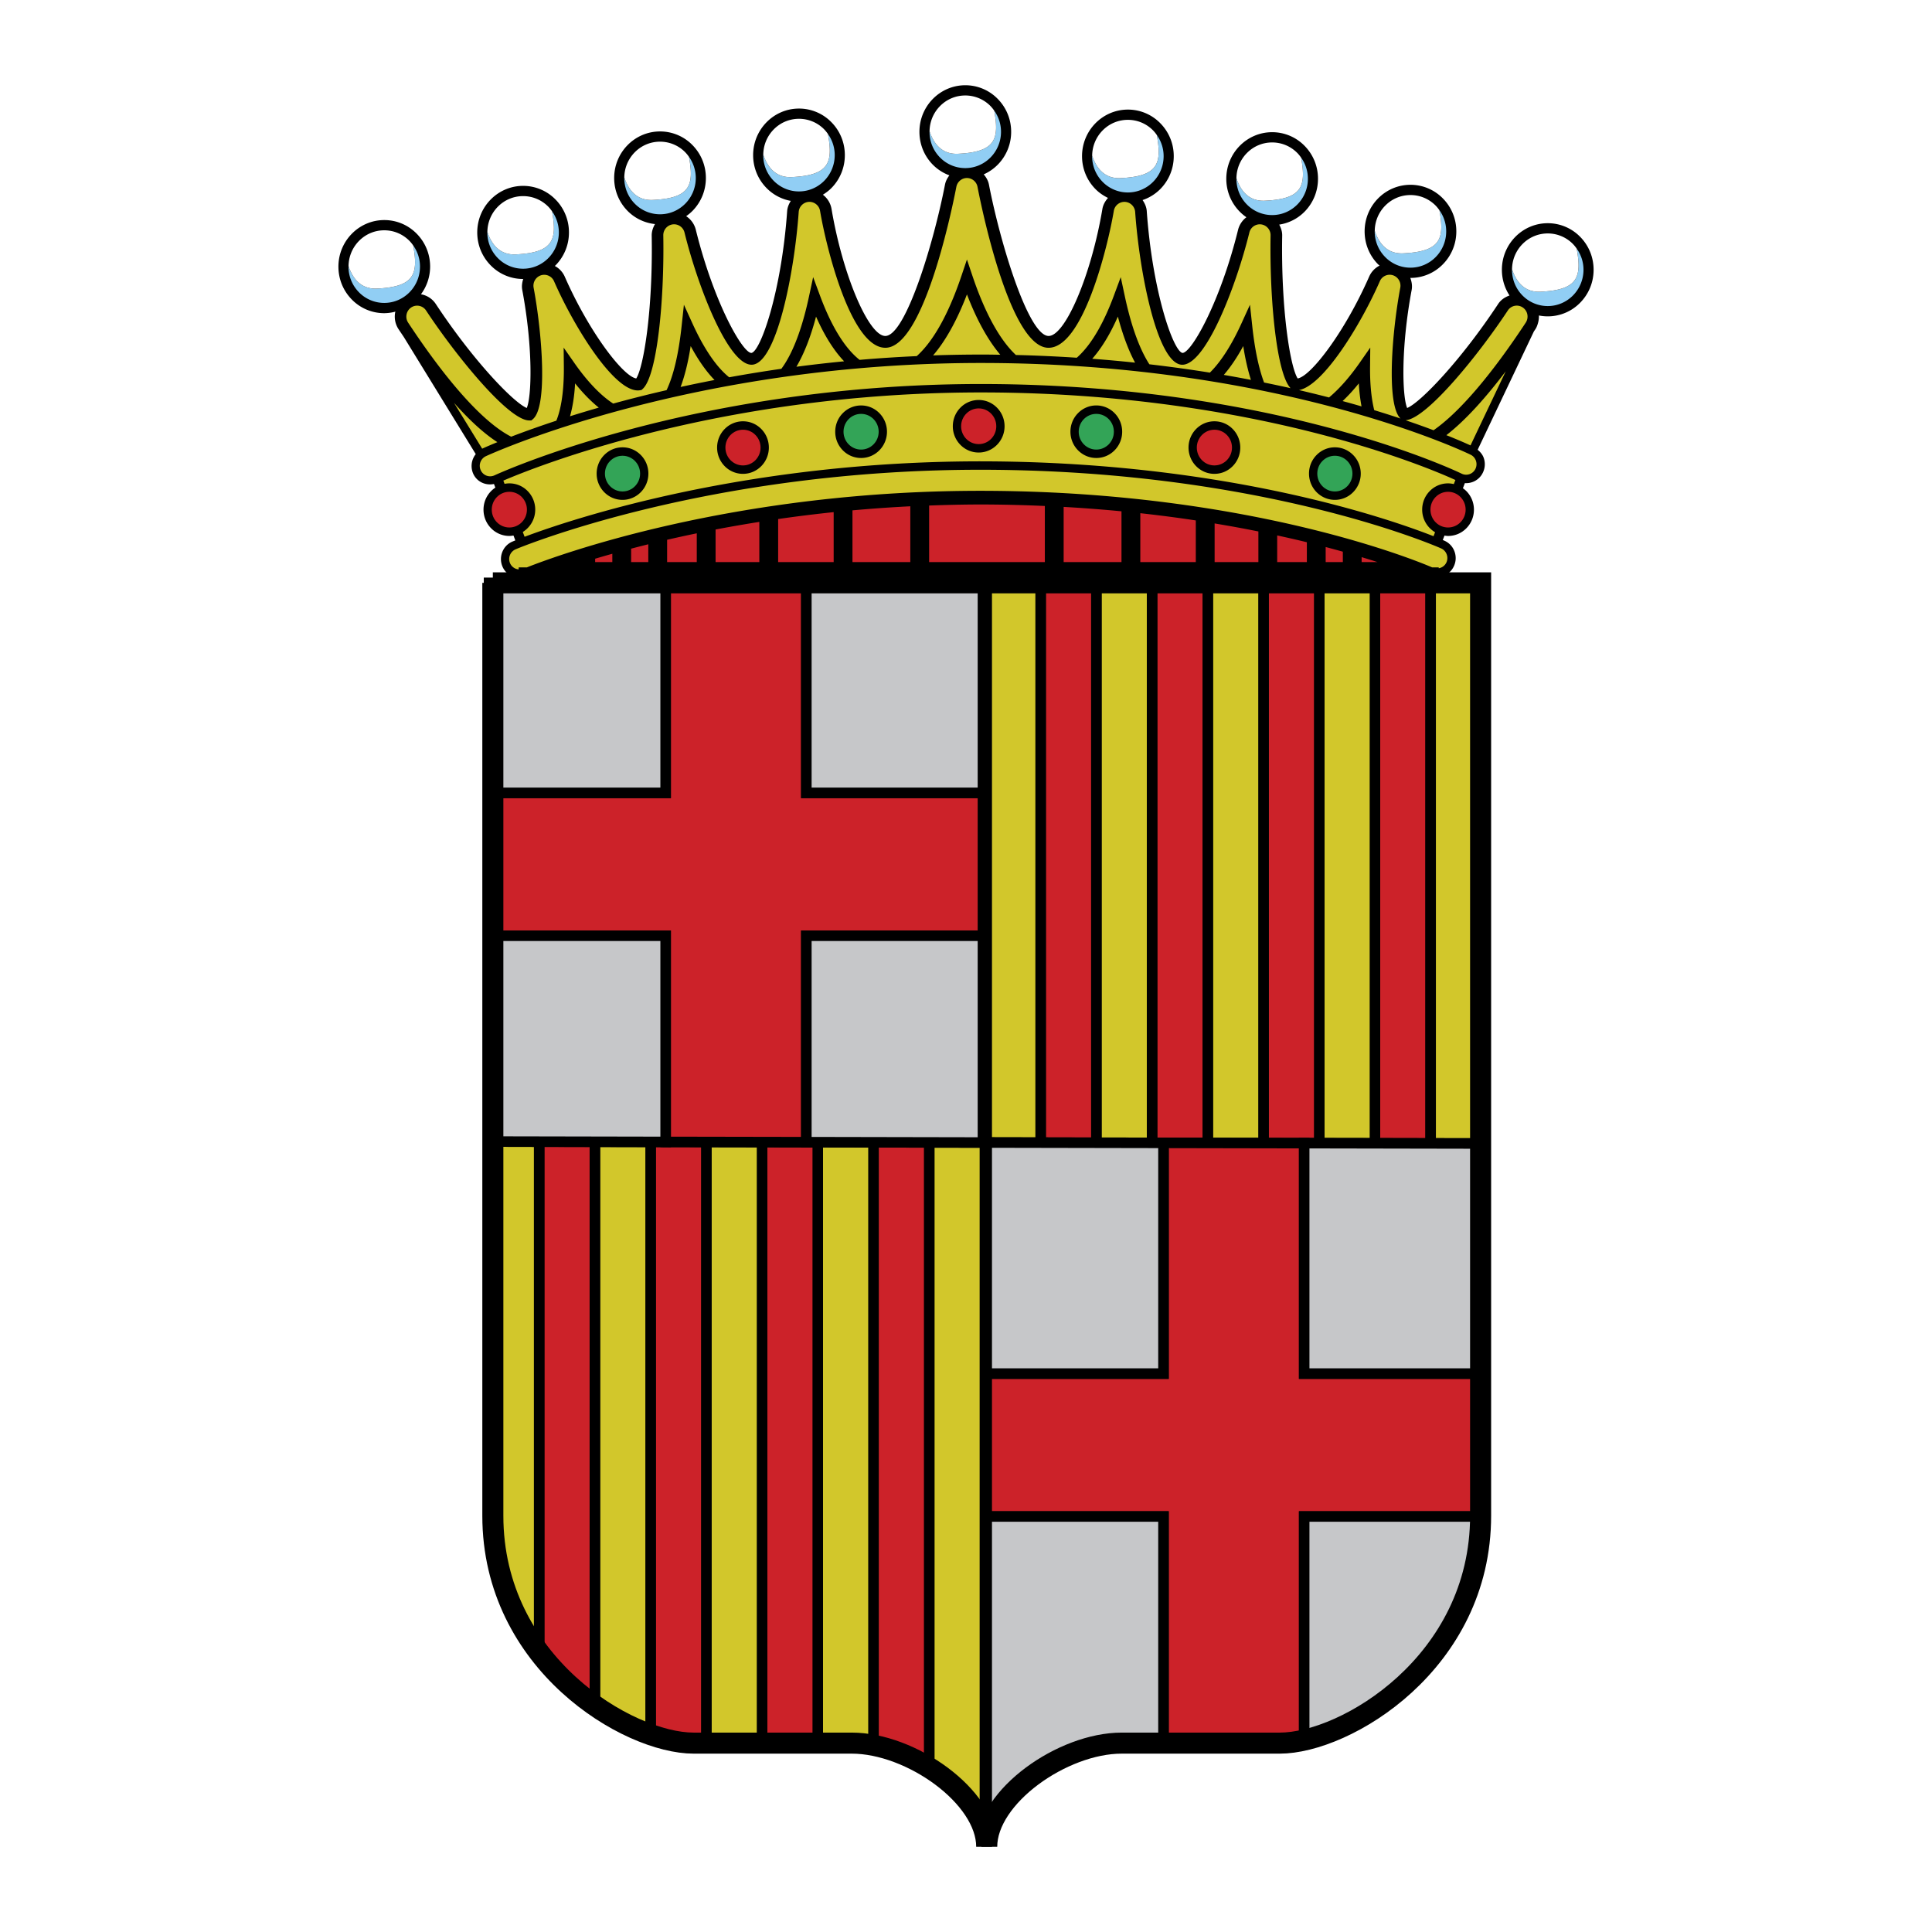 <svg xmlns="http://www.w3.org/2000/svg" width="2500" height="2500" viewBox="0 0 192.756 192.756"><path fill-rule="evenodd" clip-rule="evenodd" fill="#fff" d="M0 0h192.756v192.756H0V0z"/><path d="M92.706 113.979v62.398c2.756 1.717 4.957 4.126 5.558 6.577V113.99l-5.558-.011z" fill-rule="evenodd" clip-rule="evenodd" fill="#d2c72b" stroke="#000" stroke-width="1.05" stroke-miterlimit="2.613"/><path d="M87.147 113.968v60.164c1.892.365 3.829 1.168 5.559 2.245v-62.398l-5.559-.011z" fill-rule="evenodd" clip-rule="evenodd" fill="#cc2229" stroke="#000" stroke-width="1.05" stroke-miterlimit="2.613"/><path d="M81.587 113.957v59.954h3.395c.703 0 1.431.08 2.165.221v-60.164l-5.56-.011z" fill-rule="evenodd" clip-rule="evenodd" fill="#d2c72b" stroke="#000" stroke-width="1.05" stroke-miterlimit="2.613"/><path d="M76.028 113.946v59.965h5.559v-59.954l-5.559-.011z" fill-rule="evenodd" clip-rule="evenodd" fill="#cc2229" stroke="#000" stroke-width="1.05" stroke-miterlimit="2.613"/><path d="M70.47 113.936v59.976h5.559v-59.965l-5.559-.011z" fill-rule="evenodd" clip-rule="evenodd" fill="#d2c72b" stroke="#000" stroke-width="1.05" stroke-miterlimit="2.613"/><path d="M64.911 113.925v59.146c1.587.557 3.066.841 4.301.841h1.258v-59.976l-5.559-.011z" fill-rule="evenodd" clip-rule="evenodd" fill="#cc2229" stroke="#000" stroke-width="1.05" stroke-miterlimit="2.613"/><path d="M59.352 113.914v56.238c1.863 1.303 3.777 2.293 5.559 2.918v-59.146l-5.559-.01z" fill-rule="evenodd" clip-rule="evenodd" fill="#d2c72b" stroke="#000" stroke-width="1.05" stroke-miterlimit="2.613"/><path d="M53.792 113.903v50.966c1.634 2.138 3.567 3.891 5.559 5.283v-56.238l-5.559-.011z" fill-rule="evenodd" clip-rule="evenodd" fill="#cc2229" stroke="#000" stroke-width="1.05" stroke-miterlimit="2.613"/><path d="M49.171 113.894v37.332c0 5.513 1.9 10.083 4.621 13.644v-50.966l-4.621-.01z" fill-rule="evenodd" clip-rule="evenodd" fill="#d2c72b" stroke="#000" stroke-width="1.05" stroke-miterlimit="2.613"/><path fill-rule="evenodd" clip-rule="evenodd" fill="#cc2229" stroke="#000" stroke-width="1.05" stroke-miterlimit="2.613" d="M137.178 114.065l5.558.011V58.15h-5.558v55.915z"/><path fill-rule="evenodd" clip-rule="evenodd" fill="#d2c72b" stroke="#000" stroke-width="1.05" stroke-miterlimit="2.613" d="M131.619 58.15v55.906l5.559.009V58.15h-5.559z"/><path fill-rule="evenodd" clip-rule="evenodd" fill="#cc2229" stroke="#000" stroke-width="1.05" stroke-miterlimit="2.613" d="M126.061 58.15v55.894l5.558.012V58.15h-5.558z"/><path fill-rule="evenodd" clip-rule="evenodd" fill="#d2c72b" stroke="#000" stroke-width="1.05" stroke-miterlimit="2.613" d="M120.5 58.15v55.883l5.561.011V58.15H120.5z"/><path fill-rule="evenodd" clip-rule="evenodd" fill="#cc2229" stroke="#000" stroke-width="1.05" stroke-miterlimit="2.613" d="M114.943 58.15v55.872l5.557.011V58.15h-5.557z"/><path fill-rule="evenodd" clip-rule="evenodd" fill="#d2c72b" stroke="#000" stroke-width="1.05" stroke-miterlimit="2.613" d="M109.383 58.15v55.862l5.56.01V58.15h-5.56z"/><path fill-rule="evenodd" clip-rule="evenodd" fill="#cc2229" stroke="#000" stroke-width="1.05" stroke-miterlimit="2.613" d="M103.824 58.15V114l5.559.012V58.15h-5.559z"/><path fill-rule="evenodd" clip-rule="evenodd" fill="#d2c72b" stroke="#000" stroke-width="1.05" stroke-miterlimit="2.613" d="M98.445 58.15v55.84l5.379.01V58.15h-5.379zM147.721 114.086V58.15h-4.985v55.926l4.985.01z"/><path d="M157.654 23.629a4.514 4.514 0 0 0-3.234-1.36c-2.525 0-4.576 2.084-4.576 4.645 0 .927.268 1.812.762 2.567-.441.156-.852.417-1.133.842v.001c-3.721 5.642-7.75 9.833-9.08 10.381-.477-1.093-.658-5.861.449-11.777.078-.421.004-.824-.135-1.201l.016.001a4.51 4.51 0 0 0 3.234-1.361 4.653 4.653 0 0 0 1.34-3.284 4.655 4.655 0 0 0-1.34-3.285 4.515 4.515 0 0 0-3.234-1.361c-2.523 0-4.574 2.084-4.574 4.646 0 1.241.475 2.407 1.338 3.284.049.05.107.084.156.131a2.247 2.247 0 0 0-1.035 1.086c-2.393 5.458-5.795 9.95-7.139 10.174-.752-1.172-1.672-6.906-1.545-14.252.008-.401-.117-.764-.295-1.096a4.509 4.509 0 0 0 2.529-1.291 4.651 4.651 0 0 0 1.338-3.284 4.654 4.654 0 0 0-1.338-3.285 4.516 4.516 0 0 0-3.236-1.361c-2.523 0-4.574 2.084-4.574 4.646a4.645 4.645 0 0 0 2.006 3.84 2.254 2.254 0 0 0-.828 1.242c-1.789 7.258-4.67 12.312-5.551 12.294-.912-.164-2.994-6.104-3.562-14.146-.029-.417-.197-.781-.418-1.105a4.514 4.514 0 0 0 1.768-1.097 4.648 4.648 0 0 0 1.342-3.284 4.65 4.65 0 0 0-1.342-3.285 4.507 4.507 0 0 0-3.234-1.36c-2.523 0-4.574 2.083-4.574 4.646 0 1.24.475 2.407 1.34 3.284.367.374.795.659 1.25.882-.27.309-.486.669-.559 1.102-1.109 6.602-3.732 12.759-5.4 12.67-1.998-.106-4.773-9.186-5.92-15.106-.076-.394-.275-.726-.52-1.015a4.556 4.556 0 0 0 1.395-.962 4.649 4.649 0 0 0 1.342-3.285c0-1.24-.477-2.407-1.342-3.285a4.507 4.507 0 0 0-3.234-1.36c-2.523 0-4.575 2.083-4.575 4.645 0 1.241.476 2.408 1.34 3.285a4.536 4.536 0 0 0 1.648 1.06c-.202.27-.369.569-.437.918-1.146 5.919-3.922 14.999-5.92 15.105-1.667.089-4.292-6.068-5.4-12.67a2.25 2.25 0 0 0-.865-1.42c.304-.189.594-.404.852-.666.865-.878 1.34-2.044 1.34-3.285s-.475-2.407-1.34-3.284a4.508 4.508 0 0 0-3.235-1.361c-2.522 0-4.575 2.084-4.575 4.646 0 1.241.476 2.407 1.34 3.285a4.512 4.512 0 0 0 2.417 1.279c-.19.307-.335.643-.363 1.026-.568 8.041-2.65 13.98-3.562 14.145-.881.018-3.761-5.037-5.552-12.295a2.258 2.258 0 0 0-.963-1.349c.221-.156.435-.328.629-.525.864-.877 1.34-2.044 1.34-3.285s-.476-2.407-1.34-3.285a4.511 4.511 0 0 0-3.235-1.36c-2.523 0-4.575 2.083-4.575 4.645 0 1.241.476 2.407 1.34 3.285a4.502 4.502 0 0 0 2.733 1.311c-.196.346-.335.729-.328 1.153.128 7.346-.792 13.08-1.543 14.252-1.346-.224-4.747-4.717-7.14-10.175a2.227 2.227 0 0 0-.985-1.05c.022-.022.048-.038.071-.06a4.651 4.651 0 0 0 1.34-3.285 4.653 4.653 0 0 0-1.34-3.285 4.511 4.511 0 0 0-3.235-1.36c-2.522 0-4.574 2.084-4.574 4.645 0 1.241.476 2.408 1.34 3.285a4.51 4.51 0 0 0 3.234 1.36l.012-.001c-.109.348-.167.715-.095 1.095 1.106 5.915.925 10.681.449 11.776-1.33-.549-5.359-4.74-9.08-10.382a2.215 2.215 0 0 0-1.477-.962 4.642 4.642 0 0 0 .916-2.76c0-1.241-.476-2.408-1.34-3.285s-2.013-1.36-3.235-1.36c-2.522 0-4.575 2.084-4.575 4.645 0 1.24.476 2.407 1.34 3.285a4.511 4.511 0 0 0 3.235 1.36 4.5 4.5 0 0 0 1.113-.154c-.004.019-.018.033-.021.052a2.28 2.28 0 0 0 .334 1.702c.169.256.349.517.522.776l7.179 11.686a1.899 1.899 0 0 0-.25 1.96c.371.812 1.238 1.194 2.067 1.019l.138.363a2.622 2.622 0 0 0-1.181 2.199c0 .7.268 1.359.756 1.854a2.54 2.54 0 0 0 1.825.768c.14 0 .274-.02.409-.042l.182.481-.252.107.252-.107.002.005-.294.12h-.001l-.001.001c-.946.404-1.391 1.514-.993 2.475.287.69.936 1.104 1.627 1.139v.135h91.793v-.252c.168-.016.334-.024.496-.087.463-.181.83-.535 1.031-.996.203-.461.215-.975.037-1.445a1.86 1.86 0 0 0-.979-1.049l-.16-.071h-.008l-.016-.008.172-.441c.115.017.232.037.357.037.688 0 1.336-.272 1.824-.768.488-.495.756-1.153.756-1.854s-.268-1.358-.756-1.853a2.592 2.592 0 0 0-.344-.287l.197-.511a1.842 1.842 0 0 0 1.798-1.055c.219-.453.25-.966.088-1.443-.115-.34-.342-.608-.611-.829l5.607-11.802c.049-.074.102-.149.15-.224.139-.209.217-.443.279-.68v-.003c.061-.225.08-.456.076-.689a4.51 4.51 0 0 0 4.115-1.274c.863-.877 1.34-2.044 1.34-3.285s-.476-2.409-1.34-3.287z" fill-rule="evenodd" clip-rule="evenodd"/><path d="M141.891 50.847c0-.7.268-1.358.756-1.853a2.542 2.542 0 0 1 1.826-.768c.195 0 .387.028.574.071l.158-.407c-2.281-1.049-19.643-8.604-46.65-8.735-26.294-.127-45.006 7.365-48.337 8.796l.122.322a2.534 2.534 0 0 1 2.304.721c.487.495.756 1.153.756 1.853 0 .946-.5 1.769-1.242 2.23l.181.477c4.631-1.739 22.144-7.64 46.184-7.524 24.072.116 40.277 5.807 44.5 7.468l.154-.397a2.614 2.614 0 0 1-1.286-2.254z" fill-rule="evenodd" clip-rule="evenodd" fill="#d2c72b"/><path d="M144.314 56.105a1.02 1.02 0 0 1-.773.589v-.088h-.662c-1.207-.522-17.852-7.509-44.371-7.637-25.448-.123-43.342 6.604-45.937 7.637h-.823v.201a1.021 1.021 0 0 1-.864-.625 1.056 1.056 0 0 1 .551-1.375c.189-.081 19.21-8.072 47.083-7.938 27.879.135 45.102 7.772 45.271 7.849.522.237.758.857.525 1.387z" fill-rule="evenodd" clip-rule="evenodd" fill="#d2c72b"/><path d="M147.207 46.774c-.25.521-.869.736-1.383.482-.184-.092-18.115-8.8-47.266-8.941-29.165-.141-49.02 9.014-49.222 9.11a1.028 1.028 0 0 1-1.373-.512 1.058 1.058 0 0 1 .503-1.394c.201-.094 20.444-9.446 50.101-9.303 29.662.143 47.982 9.064 48.164 9.154.515.255.726.883.476 1.404zM51.114 54.032h.002v.001h-.002z" fill-rule="evenodd" clip-rule="evenodd" fill="#d2c72b"/><path d="M140.588 56.606a74.295 74.295 0 0 0-1.67-.587v.587h1.67zM135.326 54.883v1.723h2.764v-.867a96.764 96.764 0 0 0-2.764-.856zM131.738 53.899v2.707h2.762v-1.962a105.65 105.65 0 0 0-2.762-.745zM126.9 52.771v3.835h4.01v-2.919c-1.24-.308-2.588-.615-4.01-.916zM120.658 51.607v4.999h5.416v-4.012a129.723 129.723 0 0 0-5.416-.987zM113.244 50.617v5.989h6.586v-5.133c-2.07-.322-4.269-.611-6.586-.856zM105.596 50.019v6.587h6.82v-6.068a144.365 144.365 0 0 0-6.82-.519zM98.504 49.809c-2.171-.011-4.273.042-6.33.123v6.674h12.595v-6.625a149.32 149.32 0 0 0-6.265-.172zM84.526 50.44v6.166h6.821v-6.644c-2.359.108-4.632.272-6.821.478zM77.111 51.331v5.275H83.7v-6.091c-2.302.23-4.499.506-6.589.816zM70.869 52.396v4.209h5.415v-5.149c-1.898.293-3.714.608-5.415.94zM66.033 53.438v3.168h4.009v-4.04c-1.409.285-2.752.576-4.009.872zM62.443 54.336v2.27h2.762v-2.972c-.975.236-1.89.47-2.762.702zM58.853 55.353v1.253h2.764v-2.048c-1.001.274-1.918.539-2.764.795zM54.984 56.606h3.042v-1a90.161 90.161 0 0 0-3.042 1z" fill-rule="evenodd" clip-rule="evenodd" fill="#cc2229" stroke="#000" stroke-width="1.05" stroke-miterlimit="2.613"/><path d="M152.383 31.372a1.082 1.082 0 0 0-.457-.695 1.064 1.064 0 0 0-1.491.3c-2.875 4.359-8.049 10.771-10.197 10.953 1.045.354 1.977.688 2.789.995 2.535-1.762 5.699-5.429 9.195-10.733.159-.243.217-.535.161-.82zM51.001 43.569a98.56 98.56 0 0 1 4.507-1.598c.611-1.523.765-3.6.747-5.411l-.02-1.88 1.07 1.535c1.045 1.497 2.4 3.093 3.874 4.051 1.64-.451 3.419-.902 5.326-1.341.687-1.45 1.2-3.59 1.503-6.421l.226-2.102.875 1.919c.896 1.965 2.145 4.126 3.642 5.321a140.94 140.94 0 0 1 5.205-.847c1.342-1.8 2.214-4.671 2.755-7.201l.417-1.945.69 1.863c.874 2.356 2.178 5.001 3.945 6.392 1.847-.16 3.75-.285 5.7-.374 2.012-1.803 3.485-5.108 4.461-8.01l.548-1.628.548 1.628c.955 2.842 2.387 6.072 4.336 7.898 2.088.049 4.107.145 6.074.273 1.641-1.435 2.863-3.936 3.695-6.178l.691-1.863.416 1.945c.498 2.327 1.275 4.943 2.441 6.75 2.1.244 4.115.524 6.035.833 1.266-1.244 2.336-3.122 3.127-4.855l.875-1.919.225 2.102c.254 2.369.656 4.25 1.182 5.659.904.184 1.791.372 2.643.563-1.391-1.443-2.105-8.823-1.994-15.238a1.087 1.087 0 0 0-.936-1.102 1.073 1.073 0 0 0-1.182.818c-1.355 5.491-4.459 13.476-6.818 13.176-2.406-.305-4.154-9.268-4.574-15.229a1.087 1.087 0 0 0-1.021-1.013 1.08 1.08 0 0 0-1.111.908c-.604 3.6-3.113 13.833-6.602 13.647-3.584-.191-6.32-12.567-6.996-16.054a1.08 1.08 0 0 0-1.055-.881c-.512 0-.956.371-1.055.881-.676 3.487-3.411 15.862-6.995 16.053-3.488.186-5.998-10.047-6.602-13.647a1.08 1.08 0 0 0-1.112-.907 1.082 1.082 0 0 0-1.02 1.012c-.422 5.96-2.167 14.923-4.575 15.228-2.36.3-5.463-7.685-6.817-13.176a1.075 1.075 0 0 0-1.184-.817 1.087 1.087 0 0 0-.934 1.102c.113 6.5-.622 14.002-2.047 15.305l-.129.117-.172.027c-2.416.375-6.531-6.267-8.55-10.874a1.069 1.069 0 0 0-1.303-.598 1.093 1.093 0 0 0-.735 1.246c.849 4.542 1.415 11.848-.069 13.101l-.162.136h-.21c-2.09-.007-7.375-6.549-10.29-10.969-.33-.5-.999-.635-1.491-.3a1.091 1.091 0 0 0-.457.695c-.056.286.001.577.161.819 4.016 6.088 7.589 10.009 10.278 11.375zM132.598 39.655c1.148-.955 2.197-2.23 3.043-3.441l1.07-1.535-.02 1.88c-.016 1.423.08 3.007.416 4.363.936.285 1.811.563 2.621.833-1.424-1.369-.865-8.555-.023-13.048a1.093 1.093 0 0 0-.736-1.245 1.069 1.069 0 0 0-1.303.598c-1.891 4.311-5.613 10.399-8.064 10.859 1.041.244 2.043.489 2.996.736z" fill-rule="evenodd" clip-rule="evenodd" fill="#d2c72b"/><path d="M41.229 24.495c.515 2.857.126 4.116-3.612 4.297-1.608.078-2.429-1.003-2.843-2.242 0 .017-.005.033-.005.05a3.63 3.63 0 0 0 1.045 2.561 3.517 3.517 0 0 0 2.522 1.061c1.968 0 3.567-1.625 3.567-3.622a3.617 3.617 0 0 0-.674-2.105z" fill-rule="evenodd" clip-rule="evenodd" fill="#91cef4"/><path d="M37.617 28.792c3.738-.181 4.127-1.44 3.612-4.297a3.564 3.564 0 0 0-.37-.456c-.674-.685-1.569-1.062-2.522-1.062s-1.848.377-2.522 1.062a3.622 3.622 0 0 0-1.04 2.511c.413 1.239 1.233 2.32 2.842 2.242z" fill-rule="evenodd" clip-rule="evenodd" fill="#fff"/><path d="M55.081 21.083c.515 2.857.126 4.117-3.612 4.297-1.609.078-2.429-1.003-2.843-2.242 0 .017-.004.033-.004.049a3.63 3.63 0 0 0 1.045 2.562 3.518 3.518 0 0 0 2.522 1.061c1.967 0 3.567-1.625 3.567-3.622 0-.768-.242-1.493-.675-2.105z" fill-rule="evenodd" clip-rule="evenodd" fill="#91cef4"/><path d="M51.469 25.381c3.738-.181 4.126-1.44 3.612-4.297a3.564 3.564 0 0 0-.37-.456c-.674-.684-1.569-1.061-2.522-1.061s-1.849.377-2.522 1.061a3.62 3.62 0 0 0-1.041 2.512c.414 1.237 1.234 2.319 2.843 2.241z" fill-rule="evenodd" clip-rule="evenodd" fill="#fff"/><path d="M68.743 15.652c.515 2.857.126 4.117-3.612 4.297-1.608.078-2.429-1.004-2.842-2.242 0 .017-.005.032-.005.049 0 .968.372 1.877 1.045 2.562a3.519 3.519 0 0 0 2.523 1.061c1.966 0 3.567-1.625 3.567-3.623a3.652 3.652 0 0 0-.676-2.104z" fill-rule="evenodd" clip-rule="evenodd" fill="#91cef4"/><path d="M65.13 19.95c3.738-.181 4.127-1.44 3.612-4.297a3.644 3.644 0 0 0-.37-.457 3.518 3.518 0 0 0-2.522-1.061c-.953 0-1.849.377-2.523 1.061a3.624 3.624 0 0 0-1.04 2.512c.415 1.238 1.235 2.32 2.843 2.242z" fill-rule="evenodd" clip-rule="evenodd" fill="#fff"/><path d="M82.606 13.371c.515 2.856.126 4.116-3.612 4.297-1.609.078-2.429-1.004-2.843-2.242 0 .017-.005.033-.005.05 0 .968.371 1.877 1.045 2.562s1.57 1.061 2.522 1.061c1.967 0 3.567-1.625 3.567-3.623a3.617 3.617 0 0 0-.674-2.105z" fill-rule="evenodd" clip-rule="evenodd" fill="#91cef4"/><path d="M78.994 17.668c3.738-.181 4.126-1.44 3.612-4.297a3.635 3.635 0 0 0-.369-.457 3.519 3.519 0 0 0-2.523-1.061c-.953 0-1.849.376-2.522 1.061a3.626 3.626 0 0 0-1.04 2.512c.413 1.238 1.233 2.32 2.842 2.242z" fill-rule="evenodd" clip-rule="evenodd" fill="#fff"/><path d="M99.197 11.044c.514 2.857.125 4.117-3.612 4.297-1.609.078-2.429-1.003-2.843-2.242 0 .017-.004.033-.004.049 0 .967.371 1.877 1.044 2.562a3.519 3.519 0 0 0 2.523 1.061c1.966 0 3.566-1.625 3.566-3.623 0-.767-.24-1.493-.674-2.104z" fill-rule="evenodd" clip-rule="evenodd" fill="#91cef4"/><path d="M95.585 15.341c3.737-.18 4.125-1.44 3.612-4.297a3.653 3.653 0 0 0-.369-.457 3.522 3.522 0 0 0-2.523-1.061c-.953 0-1.849.376-2.523 1.061a3.622 3.622 0 0 0-1.04 2.512c.414 1.239 1.234 2.32 2.843 2.242z" fill-rule="evenodd" clip-rule="evenodd" fill="#fff"/><path d="M115.418 13.474c.516 2.857.129 4.117-3.611 4.297-1.607.078-2.428-1.004-2.842-2.242 0 .017-.004.033-.004.05 0 .967.369 1.877 1.043 2.561a3.516 3.516 0 0 0 2.523 1.062c1.967 0 3.568-1.625 3.568-3.622a3.6 3.6 0 0 0-.677-2.106z" fill-rule="evenodd" clip-rule="evenodd" fill="#91cef4"/><path d="M111.807 17.771c3.74-.181 4.127-1.44 3.611-4.297a3.466 3.466 0 0 0-.369-.457c-.672-.684-1.568-1.061-2.521-1.061s-1.85.376-2.523 1.061a3.628 3.628 0 0 0-1.039 2.512c.413 1.238 1.233 2.32 2.841 2.242z" fill-rule="evenodd" clip-rule="evenodd" fill="#fff"/><path d="M129.814 15.73c.514 2.857.125 4.117-3.611 4.296-1.609.078-2.43-1.003-2.844-2.241 0 .017-.004.033-.004.05 0 .967.369 1.877 1.043 2.561a3.52 3.52 0 0 0 2.523 1.062c1.967 0 3.568-1.625 3.568-3.622a3.61 3.61 0 0 0-.675-2.106z" fill-rule="evenodd" clip-rule="evenodd" fill="#91cef4"/><path d="M126.203 20.026c3.736-.18 4.125-1.439 3.611-4.296a3.653 3.653 0 0 0-.369-.457c-.676-.684-1.57-1.061-2.523-1.061s-1.848.377-2.523 1.061a3.619 3.619 0 0 0-1.039 2.512c.413 1.238 1.234 2.319 2.843 2.241z" fill-rule="evenodd" clip-rule="evenodd" fill="#fff"/><path d="M143.613 20.978c.516 2.857.127 4.117-3.611 4.297-1.607.078-2.43-1.003-2.844-2.242 0 .017-.004.032-.004.05 0 .967.371 1.877 1.045 2.561a3.516 3.516 0 0 0 2.523 1.062c1.967 0 3.566-1.625 3.566-3.622a3.612 3.612 0 0 0-.675-2.106z" fill-rule="evenodd" clip-rule="evenodd" fill="#91cef4"/><path d="M140.002 25.275c3.738-.18 4.127-1.44 3.611-4.297a3.653 3.653 0 0 0-.369-.457c-.674-.684-1.568-1.061-2.521-1.061s-1.85.377-2.523 1.061a3.63 3.63 0 0 0-1.041 2.512c.413 1.238 1.236 2.32 2.843 2.242z" fill-rule="evenodd" clip-rule="evenodd" fill="#fff"/><path d="M157.311 24.809c.514 2.857.127 4.117-3.613 4.297-1.607.078-2.428-1.003-2.842-2.242 0 .017-.004.033-.004.049 0 .968.371 1.877 1.043 2.562a3.527 3.527 0 0 0 2.525 1.061c1.965 0 3.566-1.625 3.566-3.623 0-.767-.242-1.493-.675-2.104z" fill-rule="evenodd" clip-rule="evenodd" fill="#91cef4"/><path d="M153.697 29.106c3.74-.181 4.127-1.44 3.613-4.297a3.643 3.643 0 0 0-.369-.456 3.515 3.515 0 0 0-2.521-1.062c-.953 0-1.85.377-2.525 1.062a3.628 3.628 0 0 0-1.039 2.512c.414 1.238 1.234 2.319 2.841 2.241z" fill-rule="evenodd" clip-rule="evenodd" fill="#fff"/><path d="M95.063 42.528c0-.7.269-1.359.756-1.854a2.542 2.542 0 0 1 1.825-.767 2.54 2.54 0 0 1 1.824.767c.488.495.758 1.154.758 1.854 0 1.445-1.158 2.621-2.582 2.621a2.54 2.54 0 0 1-1.825-.768 2.626 2.626 0 0 1-.756-1.853z" fill-rule="evenodd" clip-rule="evenodd"/><path d="M97.645 44.309c.969 0 1.754-.797 1.754-1.781 0-.984-.785-1.782-1.754-1.782s-1.754.797-1.754 1.782c-.001.983.784 1.781 1.754 1.781z" fill-rule="evenodd" clip-rule="evenodd" fill="#cc2229"/><path d="M83.331 43.073c0-.699.268-1.358.756-1.853s1.136-.768 1.825-.768 1.337.272 1.825.768c.488.495.757 1.154.757 1.853 0 1.446-1.158 2.621-2.582 2.621a2.542 2.542 0 0 1-1.825-.768 2.62 2.62 0 0 1-.756-1.853z" fill-rule="evenodd" clip-rule="evenodd"/><path d="M85.912 44.855c.969 0 1.754-.797 1.754-1.782 0-.983-.786-1.781-1.754-1.781-.969 0-1.754.797-1.754 1.781 0 .985.785 1.782 1.754 1.782z" fill-rule="evenodd" clip-rule="evenodd" fill="#33a457"/><path d="M71.546 44.655c0-.7.269-1.358.756-1.854a2.547 2.547 0 0 1 1.826-.768c.69 0 1.337.273 1.825.768s.756 1.153.756 1.854c0 1.445-1.158 2.621-2.582 2.621a2.545 2.545 0 0 1-1.826-.768 2.63 2.63 0 0 1-.755-1.853z" fill-rule="evenodd" clip-rule="evenodd"/><path d="M74.128 46.436c.969 0 1.754-.797 1.754-1.781s-.786-1.782-1.754-1.782-1.754.798-1.754 1.782.785 1.781 1.754 1.781z" fill-rule="evenodd" clip-rule="evenodd" fill="#cc2229"/><path d="M59.528 47.251c0-.7.269-1.359.756-1.854s1.135-.768 1.825-.768c.689 0 1.337.273 1.825.768s.756 1.153.756 1.854c0 1.445-1.158 2.621-2.581 2.621-.69 0-1.337-.273-1.825-.768a2.622 2.622 0 0 1-.756-1.853z" fill-rule="evenodd" clip-rule="evenodd"/><path d="M62.109 49.032c.969 0 1.754-.797 1.754-1.781 0-.984-.786-1.781-1.754-1.781s-1.754.797-1.754 1.781c0 .983.786 1.781 1.754 1.781z" fill-rule="evenodd" clip-rule="evenodd" fill="#33a457"/><path d="M50.818 52.628c.969 0 1.754-.797 1.754-1.781s-.785-1.781-1.754-1.781-1.755.797-1.755 1.781.786 1.781 1.755 1.781z" fill-rule="evenodd" clip-rule="evenodd" fill="#cc2229"/><path d="M111.959 43.073c0-.699-.27-1.358-.756-1.853a2.549 2.549 0 0 0-3.65 0 2.623 2.623 0 0 0-.756 1.853c0 1.446 1.156 2.621 2.58 2.621.689 0 1.338-.272 1.826-.768a2.628 2.628 0 0 0 .756-1.853z" fill-rule="evenodd" clip-rule="evenodd"/><path d="M109.377 44.855c-.969 0-1.754-.797-1.754-1.782 0-.983.785-1.781 1.754-1.781s1.754.797 1.754 1.781c0 .985-.785 1.782-1.754 1.782z" fill-rule="evenodd" clip-rule="evenodd" fill="#33a457"/><path d="M123.742 44.655c0-.7-.268-1.358-.756-1.854a2.542 2.542 0 0 0-1.826-.768c-.688 0-1.336.273-1.824.768a2.63 2.63 0 0 0-.756 1.854c0 1.445 1.158 2.621 2.58 2.621.691 0 1.34-.272 1.826-.768a2.62 2.62 0 0 0 .756-1.853z" fill-rule="evenodd" clip-rule="evenodd"/><path d="M121.16 46.436c-.967 0-1.754-.797-1.754-1.781s.787-1.782 1.754-1.782c.971 0 1.756.798 1.756 1.782s-.785 1.781-1.756 1.781z" fill-rule="evenodd" clip-rule="evenodd" fill="#cc2229"/><path d="M135.762 47.251c0-.7-.27-1.359-.758-1.854-.486-.495-1.135-.768-1.824-.768s-1.338.273-1.824.768a2.622 2.622 0 0 0-.756 1.854c0 1.445 1.156 2.621 2.58 2.621a2.54 2.54 0 0 0 1.824-.768 2.623 2.623 0 0 0 .758-1.853z" fill-rule="evenodd" clip-rule="evenodd"/><path d="M133.18 49.032c-.969 0-1.754-.797-1.754-1.781 0-.984.785-1.781 1.754-1.781s1.754.797 1.754 1.781c0 .983-.786 1.781-1.754 1.781z" fill-rule="evenodd" clip-rule="evenodd" fill="#33a457"/><path d="M48.121 44.758c-.005.002-.008.007-.013.01l-2.81-4.574c1.441 1.616 2.909 3.009 4.327 3.92-.957.391-1.473.629-1.504.644zM56.871 41.532c.263-.931.438-2.014.507-3.282.796.996 1.583 1.788 2.362 2.419-1.018.293-1.975.581-2.869.863zM67.903 38.608c.415-1.108.752-2.457 1.006-4.08.765 1.417 1.56 2.543 2.379 3.384-1.166.225-2.295.458-3.385.696zM79.457 36.591s.001 0 0 0c.757-1.286 1.415-2.942 1.96-5.005.847 1.921 1.784 3.392 2.799 4.461h.001c-1.631.159-3.218.342-4.76.544zM98.572 35.376c-1.864-.009-3.689.02-5.477.081h.001c1.242-1.45 2.378-3.479 3.377-6.086.984 2.572 2.103 4.575 3.326 6.022-.408-.005-.813-.014-1.227-.017zM108.973 35.794c.922-1.046 1.777-2.439 2.557-4.208.488 1.843 1.061 3.372 1.717 4.595a145.268 145.268 0 0 0-4.274-.387zM122.1 37.405c.664-.774 1.311-1.718 1.938-2.877.203 1.294.461 2.405.766 3.372a126.52 126.52 0 0 0-2.704-.495zM133.953 40.015a17.5 17.5 0 0 0 1.615-1.764c.047.844.143 1.601.273 2.296h.002c-.607-.177-1.238-.355-1.89-.532zM146.713 44.438a51.388 51.388 0 0 0-2.41-1.021c1.982-1.537 4.025-3.86 5.924-6.37l-3.514 7.391z" fill-rule="evenodd" clip-rule="evenodd" fill="#d2c72b"/><path d="M144.473 52.628c-.971 0-1.756-.797-1.756-1.781s.785-1.781 1.756-1.781c.969 0 1.754.797 1.754 1.781s-.786 1.781-1.754 1.781z" fill-rule="evenodd" clip-rule="evenodd" fill="#cc2229"/><path d="M147.721 137.045h-17.602v-22.993l-14.039-.027v23.021H98.445V151.3h17.635v22.612h11.6c.732 0 1.562-.116 2.439-.312v-22.3h17.598c0-.025.004-.048.004-.073v-14.182z" fill-rule="evenodd" clip-rule="evenodd" fill="#cc2229" stroke="#000" stroke-width="1.05" stroke-miterlimit="2.613"/><path d="M130.119 173.599c6.967-1.571 17.557-9.306 17.598-22.3h-17.598v22.3zM98.445 151.299v32.953c0-5.004 7.551-10.341 13.465-10.341h4.17v-22.612H98.445zM116.08 114.024l-17.635-.034v23.055h17.635v-23.021zM147.721 137.045v-22.959l-17.602-.034v22.993h17.602z" fill-rule="evenodd" clip-rule="evenodd" fill="#c6c7c9" stroke="#000" stroke-width="1.05" stroke-miterlimit="2.613"/><path fill-rule="evenodd" clip-rule="evenodd" fill="#cc2229" stroke="#000" stroke-width="1.05" stroke-miterlimit="2.613" d="M80.45 93.361h17.618V79.105H80.45V58.15H66.411v20.955H48.792v14.256h17.619v20.568l14.039.026V93.361z"/><path fill-rule="evenodd" clip-rule="evenodd" fill="#c6c7c9" stroke="#000" stroke-width="1.05" stroke-miterlimit="2.613" d="M48.792 93.361v20.533l17.619.035V93.361H48.792zM66.411 58.15H48.792v20.955h17.619V58.15zM98.068 79.105V58.15H80.45v20.955h17.618zM80.45 113.955l17.618.035V93.361H80.45v20.594z"/><path d="M49.171 58.15v93.075m0 .001c0 14.679 13.47 22.686 20.041 22.686h15.77c5.914 0 13.463 5.337 13.463 10.341 0-5.004 7.551-10.341 13.465-10.341h15.77c6.57 0 20.041-8.007 20.041-22.686m0 0V58.15h-98.55" fill="none" stroke="#000" stroke-width="2.099" stroke-miterlimit="2.613"/></svg>